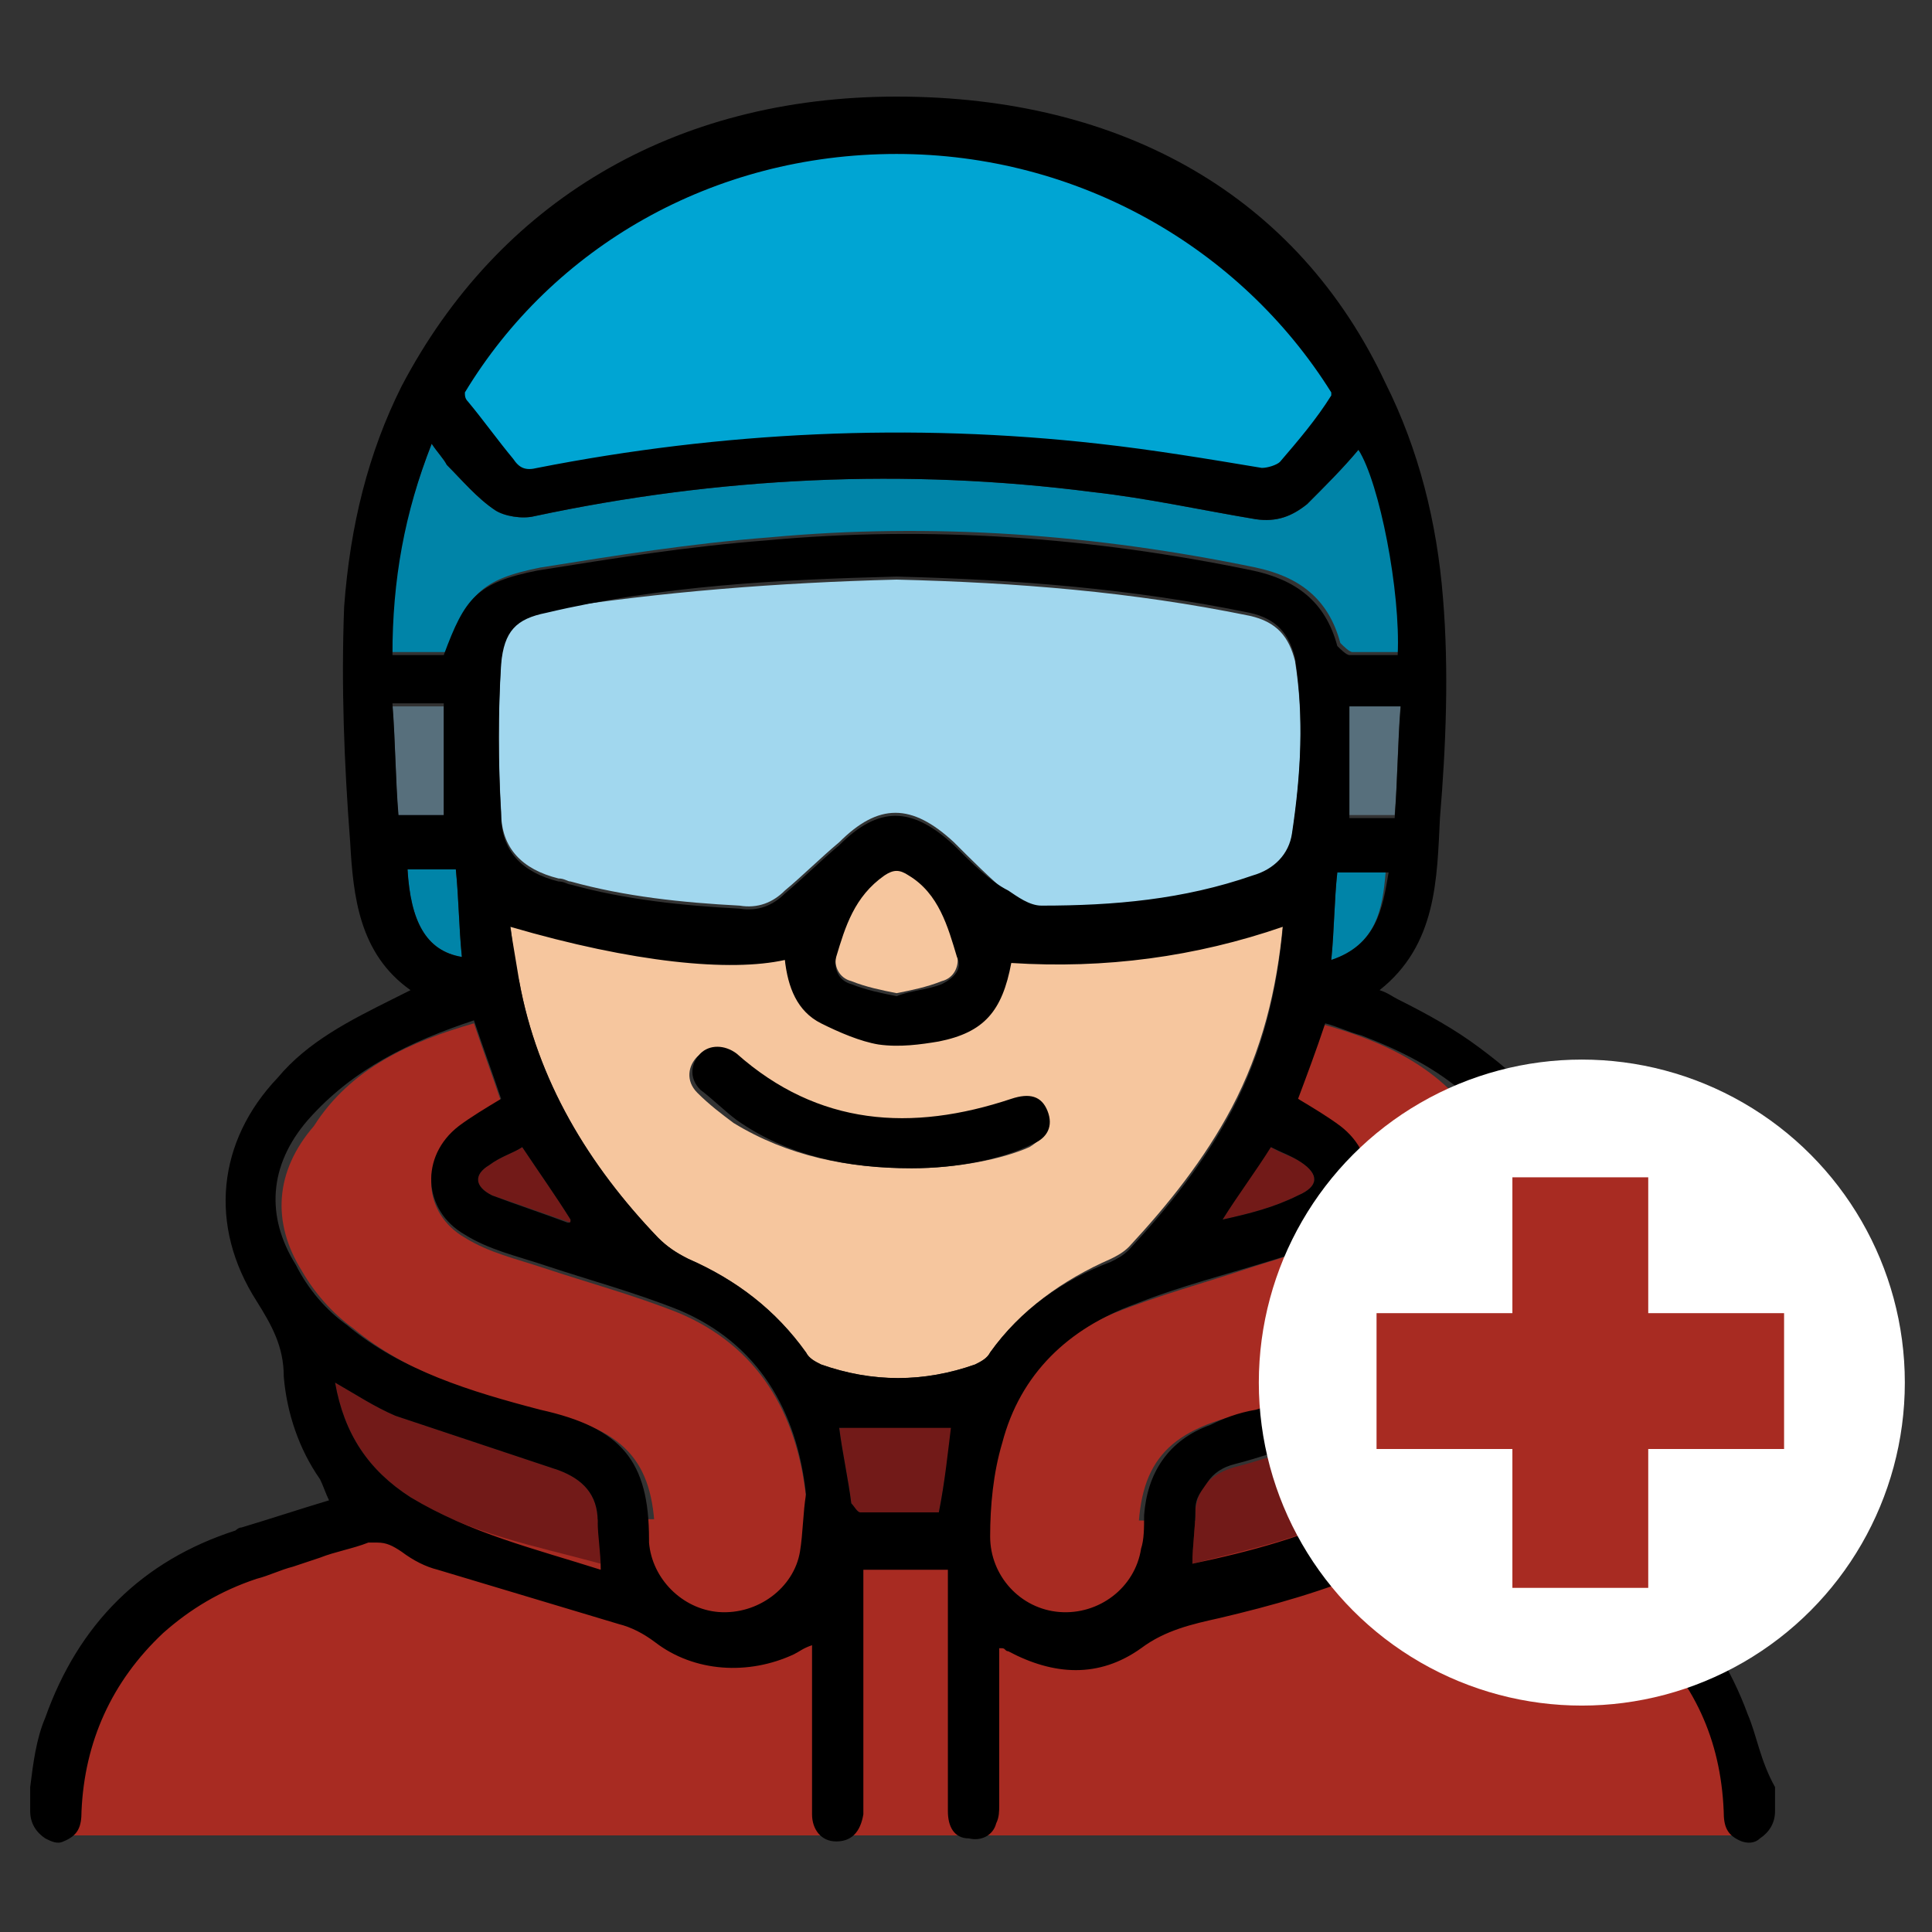 <?xml version="1.0" encoding="utf-8"?>
<!-- Generator: Adobe Illustrator 26.5.0, SVG Export Plug-In . SVG Version: 6.00 Build 0)  -->
<svg version="1.0" id="Flat" xmlns="http://www.w3.org/2000/svg" xmlns:xlink="http://www.w3.org/1999/xlink" x="0px" y="0px"
	 viewBox="0 0 64 64" style="enable-background:new 0 0 64 64;" xml:space="preserve">
<rect x="0" y="0" width="64" height="64" fill="#333333" stroke="none"/>
<style type="text/css">
	.st0{fill:#00A5D3;}
	.st1{fill:#A82B22;}
	.st2{fill:#A1D7EE;}
	.st3{fill:#F6C69E;}
	.st4{fill:#0084A8;}
	.st5{fill:#721A18;}
	.st6{fill:#576F7C;}
	.st7{fill:#FFFFFF;}
</style>
<g>
	<polygon class="st0" points="44.9,14 42.3,16.7 30.3,14.8 17.3,16.4 14.7,14.3 15.4,10.9 23.5,4.9 34.4,4.5 43.4,9.5 	"/>
	<polygon class="st1" points="56.2,54.6 49,50.4 11.1,50.3 3.5,54 2,60.8 57.7,60.8 	"/>
	<path class="st2" d="M29.7,19.2c4,0.1,7.8,0.4,11.7,1.2c0.9,0.2,1.3,0.7,1.5,1.5c0.3,1.9,0.2,3.8-0.1,5.8c-0.1,0.7-0.6,1.2-1.3,1.4
		c-2.3,0.8-4.6,1-7,1c-0.4,0-0.8-0.3-1.1-0.5c-0.6-0.5-1.2-1.1-1.8-1.7c-1.4-1.3-2.5-1.3-3.8,0c-0.6,0.5-1.2,1.1-1.8,1.6
		c-0.4,0.4-0.9,0.6-1.5,0.5c-1.9-0.1-3.8-0.3-5.6-0.8c-0.1,0-0.2-0.1-0.4-0.1c-1.2-0.3-1.9-1-1.9-2.2c-0.1-1.7-0.1-3.4,0-5
		c0.1-1.1,0.4-1.5,1.5-1.7C21.9,19.6,25.8,19.3,29.7,19.2z"/>
	<path class="st3" d="M16.9,30.6c4.1,1.2,7.3,1.5,9.1,1.1c0.1,0.9,0.4,1.7,1.2,2.1c0.6,0.3,1.3,0.6,1.9,0.7c0.7,0.1,1.4,0,2-0.1
		c1.5-0.3,2.1-1,2.4-2.6c3.1,0.2,6.1-0.2,9-1.2c-0.2,2.2-0.7,4.2-1.7,6.1c-0.9,1.7-2.1,3.2-3.4,4.6c-0.2,0.2-0.4,0.3-0.6,0.4
		c-1.6,0.7-3,1.7-4,3.1c-0.1,0.2-0.3,0.3-0.5,0.4c-1.7,0.6-3.4,0.6-5.1,0c-0.2-0.1-0.4-0.2-0.5-0.4c-1-1.4-2.3-2.4-3.9-3.1
		c-0.4-0.2-0.7-0.4-1-0.7c-2.3-2.4-4-5.2-4.6-8.5C17,31.9,17,31.3,16.9,30.6z M30.2,38.7c1.5,0,3-0.3,3.9-0.7
		c0.5-0.3,0.7-0.7,0.5-1.1c-0.2-0.5-0.6-0.6-1.2-0.4c-3.3,1-6.4,0.9-9.1-1.5c-0.4-0.3-0.8-0.3-1.2,0c-0.3,0.3-0.4,0.8,0,1.2
		c0.4,0.4,0.8,0.7,1.2,1C26.1,38.3,28.1,38.7,30.2,38.7z"/>
	<path class="st1" d="M15.7,33.9c0.3,0.9,0.6,1.7,0.9,2.6c-0.5,0.3-1,0.6-1.4,0.9c-1.3,1-1.2,2.8,0.2,3.6c0.8,0.5,1.7,0.7,2.6,1
		c1.5,0.5,3,0.9,4.5,1.5c2.6,1.1,3.9,3.3,4.2,6.1c0.1,0.6,0.1,1.3,0,1.9c-0.2,1.2-1.4,2.1-2.7,2c-1.2-0.1-2.2-1.1-2.3-2.3
		c0,0,0,0,0-0.1c0-2.6-0.9-3.7-3.6-4.3c-2.3-0.6-4.6-1.3-6.4-2.8c-0.7-0.5-1.3-1.2-1.7-1.9c-1-1.6-0.9-3.3,0.4-4.8
		C11.6,35.4,13.6,34.5,15.7,33.9z"/>
	<path class="st1" d="M43.7,33.9c-0.3,0.9-0.6,1.7-0.9,2.6c0.5,0.3,1,0.6,1.4,0.9c1.3,1,1.2,2.8-0.2,3.6c-0.8,0.5-1.7,0.7-2.6,1
		c-1.5,0.5-3,0.9-4.5,1.5c-2.6,1.1-3.9,3.3-4.2,6.1c-0.1,0.6-0.1,1.3,0,1.9c0.2,1.2,1.4,2.1,2.7,2c1.2-0.1,2.2-1.1,2.3-2.3
		c0,0,0,0,0-0.1c0-2.6,0.9-3.7,3.6-4.3c2.3-0.6,4.6-1.3,6.4-2.8c0.7-0.5,1.3-1.2,1.7-1.9c1-1.6,0.9-3.3-0.4-4.8
		C47.8,35.4,45.9,34.5,43.7,33.9z"/>
	<path class="st4" d="M46.4,21.6c-0.5,0-1.1,0-1.6,0c-0.1,0-0.3-0.2-0.4-0.3c-0.4-1.5-1.4-2.2-2.8-2.5c-5.3-1.1-10.7-1.5-16.1-1
		c-2.6,0.2-5.1,0.6-7.6,1c-2,0.4-2.4,0.9-3.1,2.8c-0.6,0-1.2,0-1.8,0c-0.1-2.4,0.4-4.6,1.3-6.9c0.2,0.3,0.4,0.5,0.5,0.7
		c0.5,0.5,1,1.1,1.6,1.5c0.3,0.2,0.9,0.3,1.3,0.2c6.1-1.3,12.3-1.6,18.5-0.8c1.8,0.2,3.6,0.6,5.4,0.9c0.7,0.1,1.2-0.1,1.7-0.5
		c0.6-0.6,1.2-1.2,1.7-1.8C45.8,15.9,46.5,19.5,46.4,21.6z"/>
	<path class="st5" d="M19.9,51.8c-2.2-0.6-4.4-1-6.3-2.2c-1.4-0.9-2.2-2.1-2.5-3.8c0.7,0.4,1.3,0.8,2,1.1c1.5,0.5,3,1,4.5,1.5
		c0.3,0.1,0.6,0.2,0.9,0.3c0.8,0.3,1.3,0.8,1.3,1.7C19.9,50.8,19.9,51.2,19.9,51.8z"/>
	<path class="st5" d="M39.5,51.8c0-0.6,0.1-1.2,0.1-1.8c0.1-0.8,0.6-1.2,1.3-1.4c0.8-0.2,1.6-0.5,2.4-0.7c1.7-0.5,3.4-1.2,5-2.2
		c-0.1,0.5-0.2,0.9-0.3,1.2c-0.5,1.4-1.5,2.3-2.8,3C43.4,50.9,41.5,51.3,39.5,51.8z"/>
	<path class="st3" d="M29.7,32.9c-0.5-0.1-1-0.2-1.5-0.4c-0.4-0.1-0.6-0.5-0.5-0.9c0.3-1,0.6-2,1.6-2.7c0.3-0.2,0.5-0.2,0.8,0
		c1,0.6,1.3,1.7,1.6,2.7c0.1,0.4-0.1,0.8-0.5,0.9C30.7,32.7,30.2,32.8,29.7,32.9z"/>
	<path class="st5" d="M31.6,47.2c-0.2,0.9-0.3,1.9-0.5,2.9c-0.8,0-1.7,0-2.6,0c-0.1,0-0.2-0.2-0.3-0.3c-0.1-0.8-0.3-1.7-0.4-2.5
		C29.1,47.2,30.3,47.2,31.6,47.2z"/>
	<path class="st6" d="M14.7,27.1c-0.4,0-0.9,0-1.5,0c-0.1-1.2-0.1-2.5-0.2-3.7c0.6,0,1.1,0,1.7,0C14.7,24.6,14.7,25.8,14.7,27.1z"/>
	<path class="st6" d="M46.4,23.3c-0.1,1.2-0.1,2.5-0.2,3.7c-0.5,0-1,0-1.5,0c0-1.2,0-2.4,0-3.7C45.3,23.3,45.8,23.3,46.4,23.3z"/>
	<path class="st4" d="M13.5,28.8c0.5,0,1,0,1.6,0c0.1,1,0.1,1.9,0.2,2.9C14.1,31.5,13.6,30.5,13.5,28.8z"/>
	<path class="st4" d="M44.1,31.8c0.1-1,0.1-2,0.2-2.9c0.6,0,1.1,0,1.6,0C45.8,30.1,45.6,31.3,44.1,31.8z"/>
	<path class="st5" d="M17.3,38c0.6,0.9,1.1,1.6,1.6,2.4c0,0,0,0.1,0,0.1c-0.9-0.3-1.7-0.6-2.6-0.9c-0.6-0.3-0.6-0.7-0.1-1
		C16.6,38.3,17,38.2,17.3,38z"/>
	<path class="st5" d="M42.1,38c0.3,0.2,0.7,0.3,1,0.5c0.6,0.4,0.6,0.8-0.1,1.1c-0.8,0.4-1.6,0.6-2.5,0.8C41,39.6,41.5,38.8,42.1,38z
		"/>
	<path d="M30.2,38.7c-2.1,0-4.1-0.4-5.8-1.6c-0.4-0.3-0.8-0.7-1.2-1c-0.4-0.4-0.3-0.9,0-1.2c0.3-0.3,0.8-0.3,1.2,0
		c2.7,2.4,5.8,2.6,9.1,1.5c0.6-0.2,1-0.1,1.2,0.4c0.2,0.5,0,0.9-0.5,1.1C33.2,38.4,31.7,38.7,30.2,38.7z"/>
	<path d="M57.9,56.8c-1.1-3-3.2-5.1-6.2-6.1c-0.1,0-0.2-0.1-0.3-0.1c-0.9-0.3-1.9-0.6-2.8-0.9c0,0,0,0,0,0c0.1-0.2,0.2-0.4,0.3-0.6
		c0.7-1,1.1-2.2,1.2-3.5c0.1-0.8,0.3-1.5,0.7-2.1c0.1-0.2,0.2-0.4,0.3-0.5c0-0.1,0.1-0.2,0.1-0.3c0,0,0-0.1,0-0.1
		c1.3-2.3,0.9-4.9-1-6.9c-0.4-0.4-0.8-0.7-1.2-1h0c-0.8-0.6-1.7-1.1-2.7-1.6c-0.2-0.1-0.3-0.2-0.6-0.3c1.9-1.5,1.9-3.7,2-5.7
		c0.2-2.4,0.3-4.9,0.1-7.3c-0.2-2.5-0.8-4.9-1.9-7.1C43,6.5,37.2,3.2,29.7,3.2c-7.4,0-13.2,3.5-16.4,9.6c-1.1,2.2-1.7,4.6-1.9,7.3
		c-0.1,2.6,0,5.2,0.2,7.8c0.1,1.8,0.3,3.7,2,4.9c-0.2,0.1-0.4,0.2-0.6,0.3c-1.4,0.7-2.8,1.4-3.8,2.6c-2,2.1-2.3,4.9-0.7,7.4
		c0.5,0.8,0.9,1.5,0.9,2.5c0.1,1.2,0.5,2.4,1.2,3.4l0,0c0.1,0.2,0.2,0.5,0.3,0.7c0,0,0,0,0,0c-1,0.3-1.9,0.6-2.9,0.9
		c-0.1,0-0.2,0.1-0.2,0.1c0,0,0,0,0,0c-3.1,1-5.2,3.1-6.3,6.2c-0.3,0.7-0.4,1.5-0.5,2.3c0,0.1,0,0.2,0,0.2l0,0.6
		c0,0.4,0.2,0.7,0.5,0.9c0.2,0.1,0.4,0.2,0.6,0.1c0.5-0.2,0.6-0.5,0.6-1c0.1-2.3,1-4.3,2.7-5.9c0.9-0.8,1.9-1.4,3.1-1.8
		c0.4-0.1,0.8-0.3,1.2-0.4c0.3-0.1,0.6-0.2,0.9-0.3c0.5-0.2,1.1-0.3,1.6-0.5c0.1,0,0.2,0,0.3,0c0.3,0,0.5,0.1,0.8,0.3
		c0.4,0.3,0.8,0.5,1.2,0.6c2,0.6,4,1.2,6,1.8c0.4,0.1,0.8,0.3,1.2,0.6c1.3,1,3.1,1.1,4.6,0.4c0.2-0.1,0.3-0.2,0.6-0.3v0.8
		c0,1.6,0,3.2,0,4.8c0,0.5,0.3,0.9,0.8,0.9c0.5,0,0.8-0.3,0.9-0.9c0-0.1,0-0.3,0-0.4c0-2.4,0-4.7,0-7.1c0-0.2,0-0.4,0-0.6h2.8v0.7
		c0,2.4,0,4.9,0,7.3c0,0.5,0.2,0.9,0.7,0.9c0.4,0.1,0.8-0.1,0.9-0.5c0.1-0.2,0.1-0.4,0.1-0.6c0-1.6,0-3.1,0-4.7c0-0.2,0-0.4,0-0.5
		c0.1,0,0.1,0,0.1,0c0.1,0,0.1,0.1,0.2,0.1c1.5,0.8,3,0.9,4.4-0.1c0.8-0.6,1.7-0.8,2.6-1c1.7-0.4,3.5-0.9,5.1-1.6
		c0.3-0.1,0.6-0.3,0.9-0.5c0.2-0.1,0.4-0.2,0.5-0.3c0.1,0,0.2-0.1,0.4-0.1c0.1,0,0.2,0,0.3,0c1.2,0.4,2.5,0.8,3.7,1.2
		c1.2,0.4,2.2,0.9,3.1,1.8c1.7,1.6,2.6,3.5,2.7,5.9c0,0.5,0.1,0.8,0.6,1c0.3,0.1,0.5,0,0.6-0.1c0.3-0.2,0.5-0.5,0.5-0.9v-0.6
		c0-0.1,0-0.2,0-0.2C58.3,58.3,58.2,57.5,57.9,56.8z M44.1,31.8c0.1-1,0.1-2,0.2-2.9H46C45.8,30.1,45.6,31.3,44.1,31.8z M46.2,27.1
		h-1.5v-3.7h1.7C46.3,24.6,46.3,25.8,46.2,27.1z M29.7,5.1c6,0,11.4,3.1,14.4,7.9c0,0,0,0.1,0,0.1c-0.5,0.8-1.1,1.5-1.7,2.2
		c-0.1,0.1-0.4,0.2-0.6,0.2c-1.8-0.3-3.6-0.6-5.4-0.8c-6.2-0.7-12.5-0.4-18.6,0.8c-0.4,0.1-0.6,0-0.8-0.3c-0.5-0.6-1-1.3-1.5-1.9
		c-0.1-0.1-0.1-0.2-0.1-0.3C18.3,8.2,23.6,5.1,29.7,5.1z M14.3,14.7c0.2,0.3,0.4,0.5,0.5,0.7c0.5,0.5,1,1.1,1.6,1.5
		c0.3,0.2,0.9,0.3,1.3,0.2c6.1-1.3,12.3-1.6,18.5-0.8c1.8,0.2,3.6,0.6,5.4,0.9c0.7,0.1,1.2-0.1,1.7-0.5c0.6-0.6,1.2-1.2,1.7-1.8
		c0.7,1.1,1.4,4.7,1.3,6.8c-0.5,0-1.1,0-1.6,0c-0.1,0-0.3-0.2-0.4-0.3c-0.4-1.5-1.4-2.2-2.8-2.5c-5.3-1.1-10.7-1.5-16.1-1
		c-2.6,0.2-5.1,0.6-7.6,1c-2,0.4-2.4,0.9-3.1,2.8H13C13,19.2,13.4,17,14.3,14.7z M31.6,28c-1.4-1.3-2.5-1.3-3.8,0
		c-0.6,0.5-1.2,1.1-1.8,1.6c-0.4,0.4-0.9,0.6-1.5,0.5c-1.9-0.1-3.8-0.3-5.6-0.8c-0.1,0-0.2-0.1-0.4-0.1c-1.2-0.3-1.9-1-1.9-2.2
		c-0.1-1.7-0.1-3.4,0-5c0.1-1.1,0.5-1.5,1.5-1.7c3.8-0.9,7.7-1.1,11.6-1.2c4,0.1,7.8,0.4,11.7,1.2c0.9,0.2,1.3,0.7,1.5,1.5
		c0.3,1.9,0.2,3.8-0.1,5.8c-0.1,0.7-0.6,1.2-1.3,1.4c-2.3,0.8-4.6,1-7,1c-0.4,0-0.8-0.3-1.1-0.5C32.8,29.2,32.2,28.6,31.6,28z
		 M31.2,32.6c-0.5,0.2-1,0.2-1.5,0.4c-0.5-0.1-1-0.2-1.5-0.4c-0.4-0.1-0.6-0.5-0.5-0.9c0.3-1,0.6-2,1.6-2.7c0.3-0.2,0.5-0.2,0.8,0
		c1,0.6,1.3,1.7,1.6,2.7C31.9,32.1,31.6,32.4,31.2,32.6z M13,23.3h1.7v3.7h-1.5C13.1,25.8,13.1,24.6,13,23.3z M13.5,28.8h1.6
		c0.1,1,0.1,1.9,0.2,2.9C14.1,31.5,13.6,30.5,13.5,28.8z M13.6,49.6c-1.4-0.9-2.2-2.1-2.5-3.8c0.7,0.4,1.3,0.8,2,1.1
		c1.5,0.5,3,1,4.5,1.5c0.3,0.1,0.6,0.2,0.9,0.3c0.8,0.3,1.3,0.8,1.3,1.7c0,0.5,0.1,1,0.1,1.6C17.7,51.3,15.6,50.8,13.6,49.6z
		 M26.5,51.4c-0.2,1.2-1.4,2.1-2.7,2c-1.2-0.1-2.2-1.1-2.3-2.3c0,0,0,0,0-0.1c0-2.6-0.9-3.7-3.6-4.3c-2.3-0.6-4.6-1.3-6.4-2.8
		c-0.7-0.5-1.3-1.2-1.7-2c-1-1.6-0.9-3.3,0.4-4.8c1.5-1.7,3.4-2.6,5.5-3.3c0.3,0.9,0.6,1.7,0.9,2.6c-0.5,0.3-1,0.6-1.4,0.9
		c-1.3,1-1.2,2.8,0.2,3.6c0.8,0.5,1.7,0.7,2.6,1c1.5,0.5,3,0.9,4.5,1.5c2.6,1.1,3.9,3.3,4.2,6.1C26.6,50.1,26.6,50.8,26.5,51.4z
		 M17.3,38c0.6,0.9,1.1,1.6,1.6,2.4c0,0.1,0,0.1-0.1,0.1c-0.8-0.3-1.7-0.6-2.5-0.9c-0.6-0.3-0.6-0.7-0.1-1
		C16.6,38.3,17,38.2,17.3,38z M31.1,50.1c-0.8,0-1.7,0-2.6,0c-0.1,0-0.2-0.2-0.3-0.3c-0.1-0.8-0.3-1.7-0.4-2.5h3.7
		C31.4,48.1,31.3,49.1,31.1,50.1z M32.8,44.8c-0.1,0.2-0.3,0.3-0.5,0.4c-1.7,0.6-3.4,0.6-5.1,0c-0.2-0.1-0.4-0.2-0.5-0.4
		c-1-1.4-2.3-2.4-3.9-3.1c-0.4-0.2-0.7-0.4-1-0.7c-2.3-2.4-4-5.2-4.6-8.5c-0.1-0.6-0.2-1.2-0.3-1.8c4.1,1.2,7.3,1.5,9.1,1.1
		c0.1,0.9,0.4,1.7,1.2,2.1c0.6,0.3,1.3,0.6,1.9,0.7c0.7,0.1,1.4,0,2-0.1c1.5-0.3,2.1-1,2.4-2.6c3.1,0.2,6.1-0.2,9-1.2
		c-0.2,2.2-0.7,4.2-1.7,6.1c-0.9,1.7-2.1,3.2-3.4,4.6c-0.2,0.2-0.4,0.3-0.6,0.4C35.2,42.4,33.8,43.4,32.8,44.8z M43.1,38.5
		c0.6,0.4,0.6,0.8-0.1,1.1c-0.8,0.4-1.6,0.6-2.5,0.8c0.5-0.8,1.1-1.6,1.6-2.4C42.5,38.2,42.8,38.3,43.1,38.5z M37.9,50.2
		c0,0.4,0,0.8-0.1,1.1c-0.2,1.3-1.4,2.2-2.7,2.1c-1.3-0.1-2.3-1.2-2.3-2.5c0-1,0.1-2.1,0.4-3.1c0.6-2.3,2.2-3.8,4.4-4.6
		c1.5-0.6,3.1-1,4.7-1.5c0.6-0.2,1.3-0.4,1.9-0.8c1.4-0.9,1.5-2.6,0.2-3.6c-0.4-0.3-0.9-0.6-1.4-0.9c0.3-0.8,0.6-1.6,0.9-2.5
		c0.4,0.1,0.8,0.3,1.2,0.4c1.3,0.5,2.5,1.1,3.5,2c0,0,0,0,0,0c0,0,0.1,0.1,0.1,0.1c0.2,0.2,0.4,0.4,0.6,0.7c0.6,0.8,1,1.6,1,2.5
		c0,0.1,0,0.2,0,0.2c0,0.2,0,0.3,0,0.4c-0.1,0.4-0.2,0.8-0.3,1.2c-0.1,0.2-0.2,0.3-0.3,0.5c-0.5,0.7-1.1,1.4-1.7,2
		c-0.2,0.2-0.5,0.4-0.7,0.5c-1.4,1-3.1,1.6-4.7,2c-0.3,0.1-0.7,0.2-1,0.3c-0.6,0.1-1.1,0.3-1.5,0.5v0C38.7,47.7,38,48.8,37.9,50.2z
		 M48,46.9c-0.4,1.1-1.1,1.9-2.1,2.6c0,0-0.1,0.1-0.1,0.1c-0.2,0.1-0.4,0.3-0.7,0.4c-1.8,0.9-3.7,1.4-5.6,1.8c0-0.6,0.1-1.2,0.1-1.8
		c0-0.4,0.2-0.6,0.4-0.9v0c0.2-0.3,0.5-0.5,0.9-0.6c0.8-0.2,1.6-0.5,2.4-0.7c1-0.3,2-0.6,3-1.1c0.7-0.3,1.3-0.7,2-1c0,0,0,0,0,0
		C48.2,46.2,48.1,46.6,48,46.9z"/>
	<g>
		<circle class="st7" cx="52.4" cy="45.8" r="10.7"/>
		<polygon class="st1" points="59.1,43.5 54.6,43.5 54.6,39 50.1,39 50.1,43.5 45.6,43.5 45.6,48 50.1,48 50.1,52.6 54.6,52.6 
			54.6,48 59.1,48 		"/>
	</g>
</g>
</svg>
